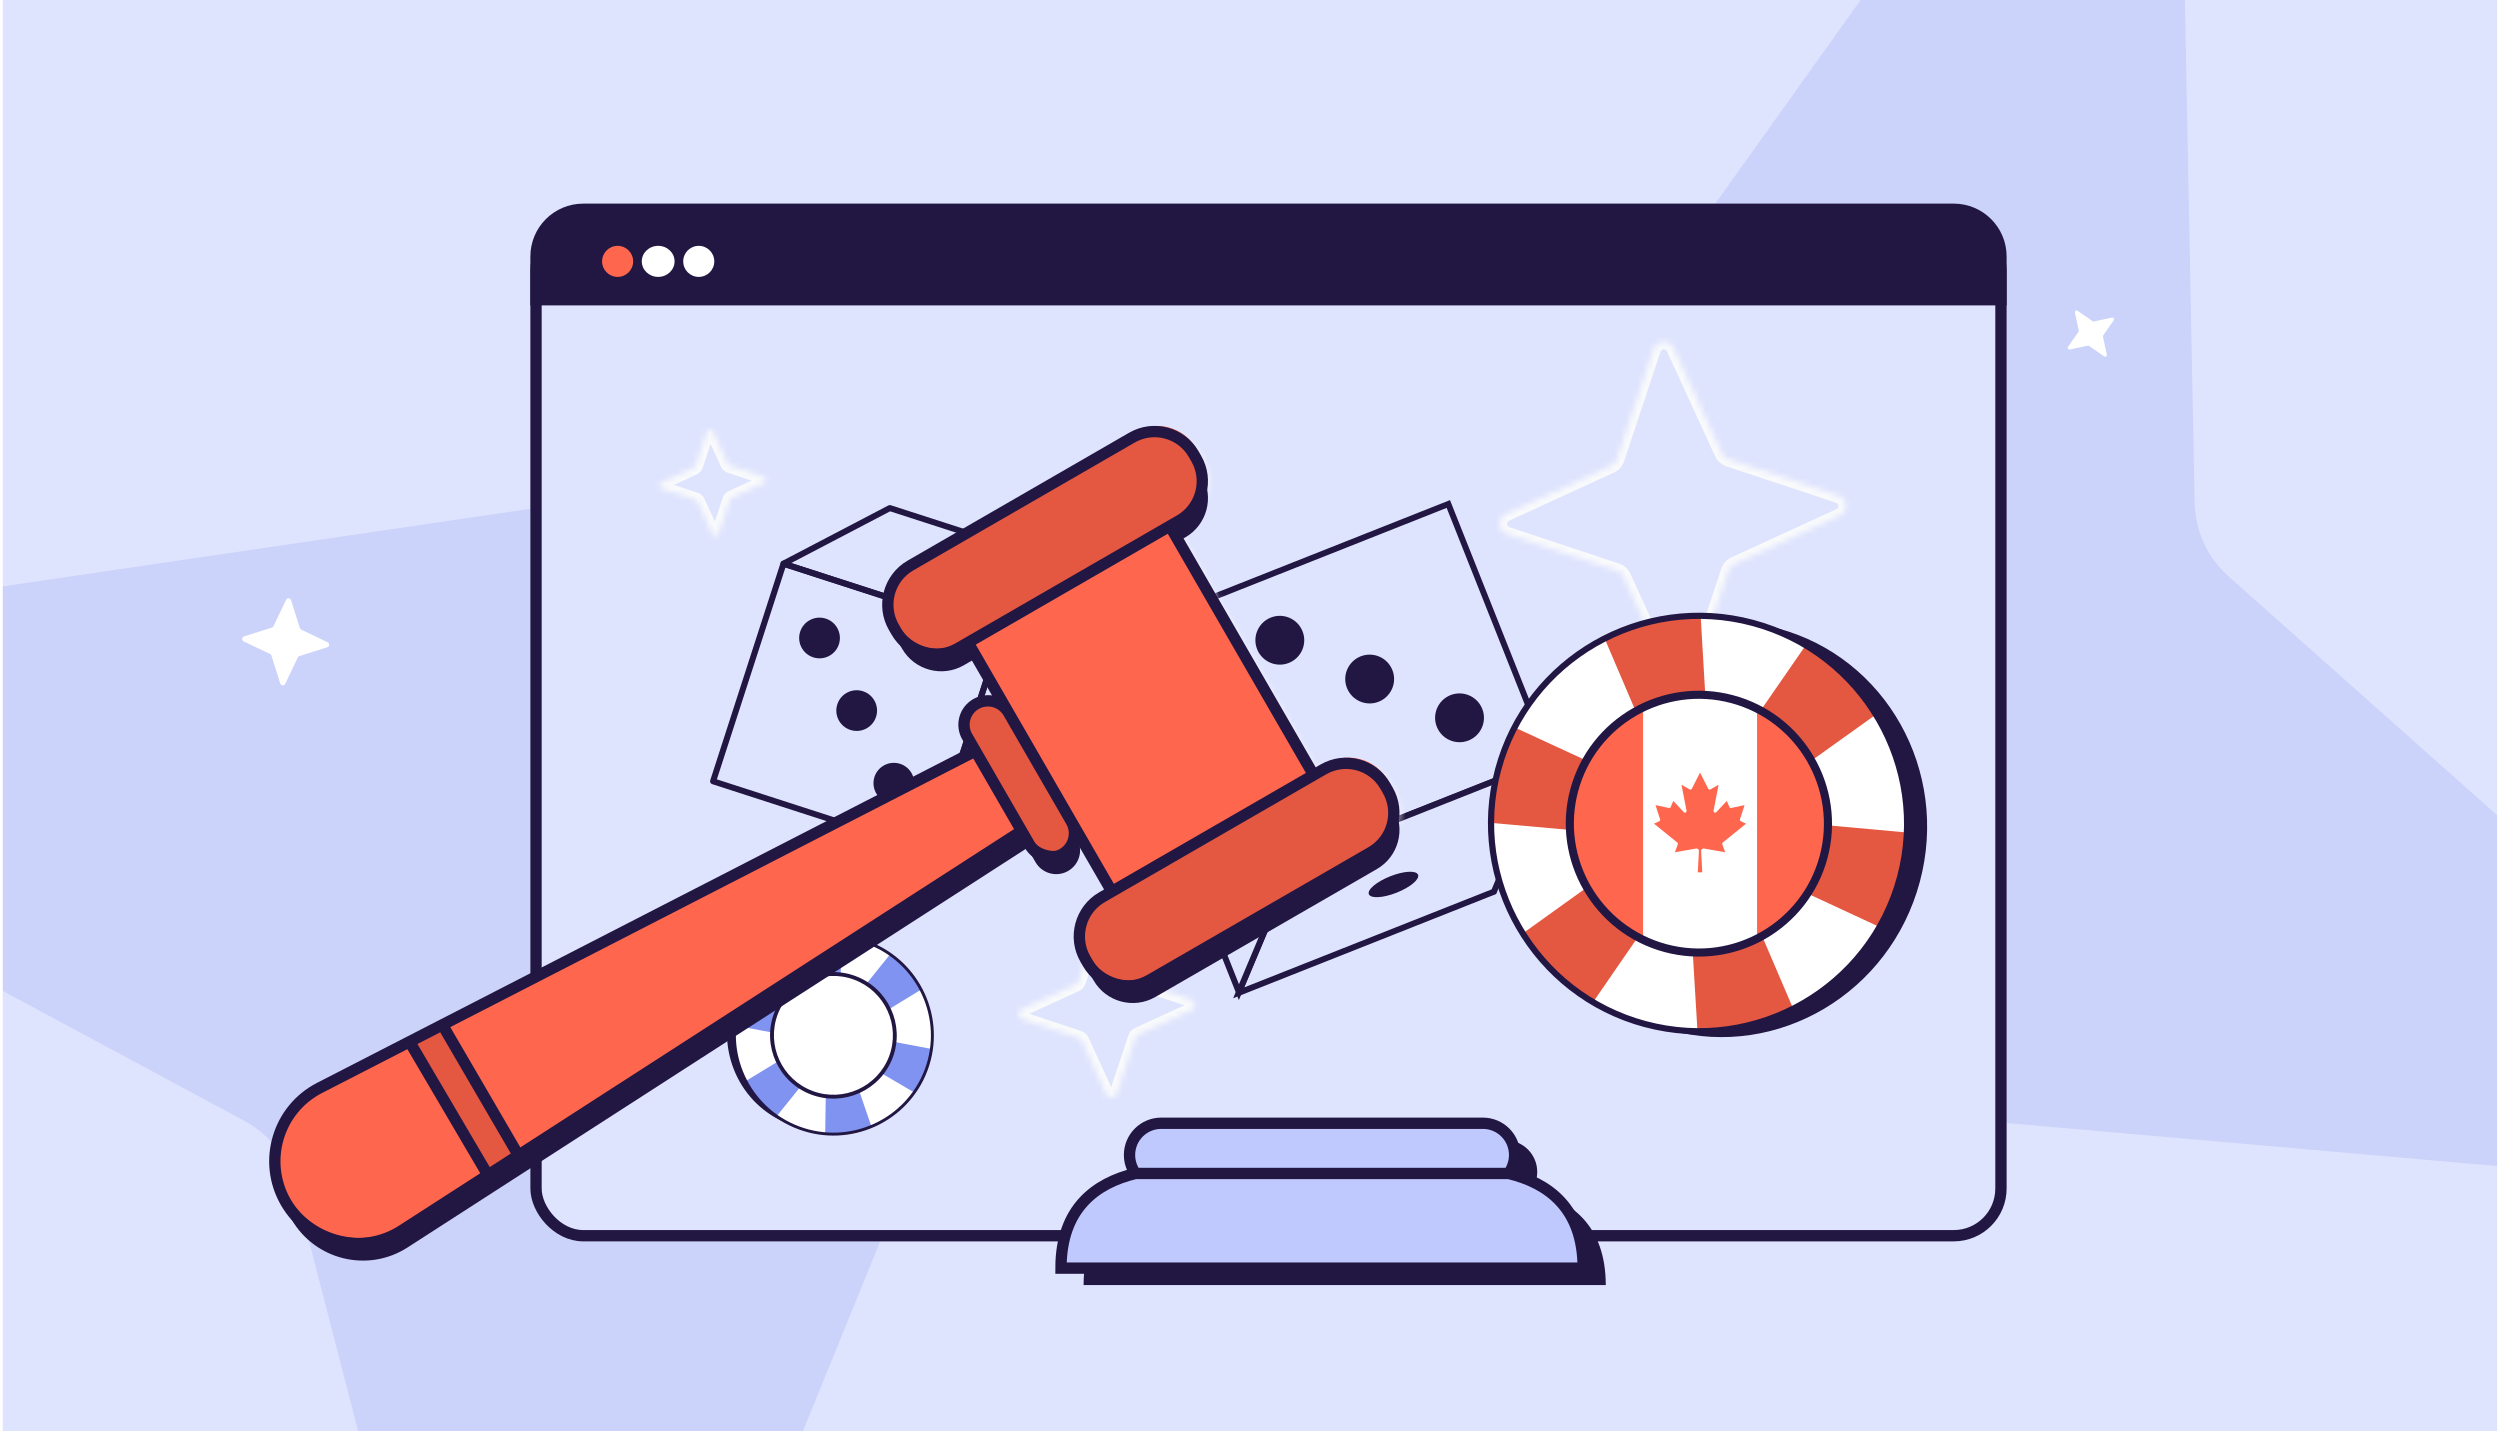 <svg width="442" height="253" viewBox="0 0 442 253" fill="none" xmlns="http://www.w3.org/2000/svg">
<g clip-path="url(#clip0_10866_10269)">
<rect width="441" height="253" transform="translate(0.492)" fill="#DFE4FE"/>
<path opacity="0.2" d="M184.919 76.54L-51.083 111.247C-68.043 113.759 -72.045 136.236 -56.886 144.357L43.287 198.217C47.661 200.632 50.718 204.53 52.023 209.353L80.488 319.468C84.656 335.985 107.689 337.48 114.027 321.714L203.92 100.76C209.117 88.138 198.525 74.636 184.919 76.54Z" fill="#8093F0"/>
<path opacity="0.2" d="M227.995 187.432L465.621 208.287C482.703 209.769 491.798 188.828 478.929 177.419L393.942 101.837C390.246 98.475 388.173 93.976 388.02 88.982L385.814 -24.731C385.581 -41.765 363.519 -48.549 353.705 -34.679L215.115 159.472C207.138 170.548 214.317 186.135 227.995 187.432Z" fill="#8093F0"/>
<path d="M53.27 111.326L57.923 113.549C58.313 113.736 58.277 114.305 57.861 114.439L52.942 115.989C52.818 116.028 52.713 116.119 52.654 116.24L50.43 120.892C50.243 121.282 49.673 121.245 49.54 120.829L47.989 115.912C47.95 115.787 47.859 115.683 47.738 115.623L43.085 113.4C42.695 113.213 42.731 112.644 43.147 112.51L48.066 110.96C48.191 110.921 48.295 110.83 48.355 110.709L50.578 106.057C50.765 105.667 51.335 105.704 51.468 106.12L53.019 111.037C53.058 111.162 53.149 111.266 53.27 111.326Z" fill="white"/>
<path d="M370.215 56.836L373.394 56.15C373.661 56.092 373.862 56.391 373.706 56.618L371.85 59.289C371.803 59.356 371.786 59.442 371.803 59.526L372.489 62.705C372.546 62.971 372.248 63.173 372.021 63.017L369.349 61.162C369.282 61.114 369.196 61.097 369.113 61.115L365.933 61.801C365.667 61.858 365.465 61.56 365.621 61.333L367.477 58.661C367.524 58.594 367.541 58.508 367.524 58.425L366.839 55.246C366.781 54.98 367.08 54.778 367.307 54.934L369.978 56.789C370.045 56.836 370.131 56.853 370.215 56.836Z" fill="white"/>
<g filter="url(#filter0_d_10866_10269)">
<rect x="93.769" y="36" width="261" height="181" rx="9.346" fill="#DFE4FE"/>
<rect x="94.769" y="37" width="259" height="179" rx="8.346" stroke="#221643" stroke-width="2"/>
</g>
<path d="M93.769 45.346C93.769 40.184 97.954 36 103.116 36H345.424C350.585 36 354.77 40.184 354.77 45.346V54H93.769V45.346Z" fill="#221643"/>
<ellipse cx="109.196" cy="46.21" rx="2.747" ry="2.746" fill="#FF664E"/>
<ellipse cx="116.366" cy="46.21" rx="2.899" ry="2.746" fill="white"/>
<ellipse cx="123.54" cy="46.21" rx="2.747" ry="2.746" fill="white"/>
<path d="M139.516 198.729C148.338 202.02 158.229 197.343 161.608 188.284C164.987 179.224 160.574 169.213 151.752 165.923C142.929 162.632 133.038 167.309 129.66 176.368C126.281 185.427 130.694 195.439 139.516 198.729Z" fill="#221643"/>
<path d="M141.235 199.408C150.294 202.787 160.373 198.195 163.746 189.151C167.119 180.108 162.509 170.037 153.449 166.658C144.389 163.279 134.311 167.871 130.938 176.915C127.565 185.958 132.175 196.029 141.235 199.408Z" fill="white"/>
<path d="M130.937 176.915C130.396 178.365 130.062 179.842 129.919 181.316L146.809 184.461L161.633 193.144C162.487 191.936 163.205 190.601 163.746 189.151C164.201 187.93 164.506 186.688 164.679 185.448L147.635 182.245L132.657 173.505C131.976 174.556 131.393 175.693 130.937 176.915Z" fill="#8093F0"/>
<path d="M144.913 165.757C143.382 165.999 141.929 166.435 140.574 167.032L146.157 183.26L145.893 200.412C147.367 200.562 148.883 200.531 150.414 200.288C151.703 200.083 152.936 199.74 154.102 199.281L148.494 182.891L148.733 165.577C147.481 165.501 146.202 165.552 144.913 165.757Z" fill="#8093F0"/>
<path d="M160.693 171.803C159.67 170.638 158.522 169.644 157.292 168.818L146.544 182.185L131.885 191.111C132.546 192.435 133.388 193.699 134.411 194.863C135.275 195.843 136.224 196.7 137.238 197.442L148.11 183.966L162.892 174.933C162.286 173.835 161.557 172.783 160.696 171.804L160.693 171.803Z" fill="#8093F0"/>
<path d="M141.146 199.649C131.964 196.225 127.277 185.986 130.694 176.824C134.112 167.661 144.36 162.99 153.541 166.414C162.722 169.839 167.409 180.077 163.991 189.242C160.573 198.407 150.326 203.076 141.145 199.651L141.146 199.649ZM153.359 166.902C144.449 163.579 134.5 168.112 131.183 177.006C127.866 185.9 132.416 195.841 141.327 199.164C150.237 202.487 160.186 197.954 163.503 189.06C166.82 180.166 162.269 170.225 153.359 166.902Z" fill="#221643"/>
<path d="M143.608 193.074C149.154 195.142 155.323 192.331 157.388 186.794C159.453 181.258 156.631 175.093 151.086 173.025C145.54 170.957 139.371 173.768 137.306 179.305C135.241 184.841 138.063 191.005 143.608 193.074Z" fill="white"/>
<path d="M143.438 193.529C137.65 191.371 134.694 184.912 136.849 179.134C139.004 173.356 145.467 170.411 151.255 172.569C157.043 174.728 159.999 181.186 157.844 186.964C155.689 192.743 149.226 195.688 143.438 193.529ZM151.017 173.208C145.581 171.181 139.513 173.946 137.489 179.373C135.465 184.8 138.24 190.863 143.676 192.89C149.112 194.918 155.18 192.153 157.204 186.726C159.228 181.299 156.453 175.236 151.017 173.208Z" fill="#221643"/>
<mask id="path-19-inside-1_10866_10269" fill="white">
<path d="M305.579 81.195L325.034 87.657C326.665 88.2 326.803 90.465 325.229 91.197L306.6 99.754C306.127 99.968 305.76 100.378 305.586 100.886L299.124 120.34C298.581 121.971 296.316 122.109 295.584 120.535L287.027 101.906C286.813 101.434 286.403 101.066 285.895 100.892L266.44 94.43C264.81 93.888 264.672 91.622 266.246 90.89L284.875 82.333C285.347 82.119 285.715 81.709 285.888 81.201L292.351 61.747C292.893 60.116 295.159 59.978 295.891 61.552L304.448 80.181C304.662 80.653 305.072 81.021 305.579 81.195Z"/>
</mask>
<path d="M305.579 81.195L305.158 82.425L305.17 82.428L305.579 81.195ZM325.034 87.657L325.445 86.424L325.444 86.423L325.034 87.657ZM325.229 91.197L325.771 92.379L325.777 92.376L325.229 91.197ZM306.6 99.754L307.137 100.938L307.143 100.935L306.6 99.754ZM305.586 100.886L304.356 100.464L304.352 100.476L305.586 100.886ZM299.124 120.34L300.357 120.751L300.358 120.75L299.124 120.34ZM295.584 120.535L294.402 121.078L294.405 121.083L295.584 120.535ZM287.027 101.906L285.843 102.443L285.846 102.449L287.027 101.906ZM285.895 100.892L286.317 99.663L286.305 99.659L285.895 100.892ZM266.44 94.43L266.03 95.664L266.031 95.664L266.44 94.43ZM266.246 90.89L265.703 89.709L265.697 89.711L266.246 90.89ZM284.875 82.333L284.338 81.149L284.332 81.152L284.875 82.333ZM285.888 81.201L287.118 81.623L287.122 81.611L285.888 81.201ZM292.351 61.747L291.117 61.336L291.117 61.337L292.351 61.747ZM295.891 61.552L297.072 61.01L297.07 61.004L295.891 61.552ZM304.448 80.181L305.631 79.644L305.629 79.638L304.448 80.181ZM305.17 82.428L324.624 88.891L325.444 86.423L305.989 79.961L305.17 82.428ZM324.624 88.891C325.139 89.062 325.187 89.783 324.68 90.019L325.777 92.376C328.418 91.147 328.19 87.337 325.445 86.424L324.624 88.891ZM324.686 90.016L306.057 98.573L307.143 100.935L325.771 92.379L324.686 90.016ZM306.063 98.57C305.252 98.938 304.642 99.631 304.356 100.464L306.816 101.307C306.878 101.126 307.003 100.999 307.137 100.938L306.063 98.57ZM304.352 100.476L297.89 119.931L300.358 120.75L306.82 101.295L304.352 100.476ZM297.89 119.93C297.719 120.445 296.998 120.493 296.762 119.987L294.405 121.083C295.634 123.724 299.444 123.497 300.357 120.751L297.89 119.93ZM296.765 119.992L288.208 101.364L285.846 102.449L294.402 121.078L296.765 119.992ZM288.211 101.369C287.843 100.559 287.15 99.948 286.317 99.663L285.474 102.122C285.655 102.184 285.782 102.309 285.843 102.443L288.211 101.369ZM286.305 99.659L266.85 93.196L266.031 95.664L285.485 102.126L286.305 99.659ZM266.851 93.197C266.336 93.025 266.287 92.304 266.794 92.069L265.697 89.711C263.057 90.94 263.284 94.75 266.03 95.664L266.851 93.197ZM266.788 92.071L285.417 83.515L284.332 81.152L265.703 89.709L266.788 92.071ZM285.412 83.517C286.222 83.15 286.833 82.456 287.118 81.623L284.659 80.78C284.597 80.961 284.472 81.088 284.338 81.149L285.412 83.517ZM287.122 81.611L293.585 62.157L291.117 61.337L284.655 80.792L287.122 81.611ZM293.584 62.157C293.756 61.642 294.477 61.594 294.712 62.1L297.07 61.004C295.841 58.363 292.031 58.59 291.117 61.336L293.584 62.157ZM294.71 62.095L303.266 80.724L305.629 79.638L297.072 61.01L294.71 62.095ZM303.264 80.718C303.631 81.529 304.325 82.139 305.158 82.424L306.001 79.965C305.819 79.903 305.692 79.778 305.631 79.644L303.264 80.718Z" fill="#F9FAFB" mask="url(#path-19-inside-1_10866_10269)"/>
<g clip-path="url(#clip1_10866_10269)">
<path d="M177.553 112.233C177.615 111.969 177.466 111.694 177.197 111.604L138.683 99.145C138.551 99.103 138.401 99.112 138.277 99.176C138.153 99.239 138.055 99.353 138.014 99.485L125.565 137.964C125.471 138.248 125.627 138.54 125.906 138.633L164.42 151.092C164.552 151.134 164.702 151.125 164.826 151.061C164.95 150.997 165.048 150.884 165.089 150.752L177.543 112.274C177.543 112.274 177.551 112.243 177.554 112.228L177.553 112.233ZM138.866 100.328L176.365 112.458L164.24 149.921L126.741 137.79L138.866 100.328Z" fill="#221643"/>
<path d="M196.354 102.404C196.367 102.352 196.369 102.293 196.366 102.237C196.35 102.026 196.201 101.844 195.998 101.775L157.483 89.321C157.346 89.278 157.201 89.288 157.071 89.356L138.27 99.185C138.083 99.283 137.97 99.486 137.985 99.703C138.002 99.914 138.15 100.096 138.353 100.165L176.867 112.624C177.004 112.667 177.149 112.657 177.279 112.589L196.08 102.76C196.217 102.688 196.318 102.559 196.353 102.409L196.354 102.404ZM157.373 90.403L194.466 102.4L176.982 111.543L139.89 99.546L157.373 90.403Z" fill="#221643"/>
<path d="M196.354 102.404C196.398 102.212 196.332 102.006 196.176 101.877C196.011 101.74 195.777 101.713 195.585 101.81L176.783 111.644C176.659 111.708 176.568 111.818 176.526 111.95L164.072 150.428C164.008 150.631 164.07 150.858 164.235 150.995C164.4 151.131 164.634 151.159 164.825 151.061L183.628 141.227C183.752 141.163 183.843 141.053 183.885 140.921L196.334 102.443C196.334 102.443 196.341 102.412 196.343 102.401L196.354 102.404ZM177.472 112.487L194.929 103.36L182.943 140.391L165.485 149.518L177.472 112.487Z" fill="#221643"/>
<path d="M168.367 98.819C166.315 98.156 164.476 98.174 164.257 98.855C164.039 99.535 165.521 100.628 167.568 101.29C169.62 101.954 171.459 101.935 171.678 101.255C171.897 100.569 170.414 99.481 168.367 98.819Z" fill="#221643"/>
<path d="M188.28 116.407C188.943 114.357 188.924 112.519 188.243 112.3C187.557 112.08 186.468 113.562 185.806 115.607C185.143 117.657 185.163 119.495 185.844 119.714C186.525 119.932 187.618 118.452 188.28 116.407Z" fill="#221643"/>
<path d="M174.737 138.102C175.4 136.052 175.381 134.214 174.7 133.996C174.014 133.776 172.926 135.257 172.263 137.302C171.6 139.352 171.62 141.19 172.301 141.409C172.987 141.629 174.075 140.147 174.737 138.102Z" fill="#221643"/>
<path d="M154.888 126.739C155.499 124.846 154.463 122.82 152.568 122.209C150.673 121.599 148.646 122.633 148.036 124.526C147.425 126.419 148.461 128.445 150.356 129.055C152.251 129.666 154.278 128.632 154.888 126.739Z" fill="#221643"/>
<path d="M161.54 139.284C161.089 141.219 159.153 142.422 157.216 141.971C155.279 141.52 154.075 139.585 154.525 137.65C154.976 135.715 156.912 134.512 158.849 134.963C160.786 135.414 161.991 137.349 161.54 139.284Z" fill="#221643"/>
<path d="M148.348 113.813C147.787 115.719 145.786 116.81 143.878 116.249C141.97 115.688 140.877 113.688 141.438 111.781C141.999 109.875 144 108.784 145.908 109.345C147.816 109.906 148.909 111.906 148.348 113.813Z" fill="#221643"/>
<path d="M228.858 152.076L210.941 106.986L256.062 89.102L273.979 134.193L228.858 152.076Z" fill="#DFE4FE"/>
<path d="M274.67 134.499L256.359 88.418L210.248 106.694L228.558 152.775L274.67 134.499ZM255.765 89.796L273.29 133.905L229.152 151.397L211.627 107.289L255.765 89.796Z" fill="#221643"/>
<path d="M273.981 134.197L264.12 157.65L218.997 175.529L228.856 152.081L273.981 134.197Z" fill="#DFE4FE"/>
<path d="M274.963 133.241L228.455 151.671L218.019 176.491L264.527 158.061L274.963 133.241ZM229.262 152.498L273.002 135.164L263.719 157.24L219.979 174.574L229.262 152.498Z" fill="#221643"/>
<path d="M219.038 175.412L201.125 130.318L210.985 106.87L228.897 151.964L219.038 175.412Z" fill="#DFE4FE"/>
<path d="M229.474 151.969L210.995 105.462L200.547 130.311L219.026 176.819L229.474 151.969ZM210.968 108.276L228.324 151.958L219.052 174.01L201.696 130.328L210.968 108.276Z" fill="#221643"/>
<path d="M246.938 157.821C249.339 156.868 251.03 155.45 250.713 154.651C250.397 153.852 248.189 153.976 245.788 154.928C243.387 155.88 241.697 157.298 242.013 158.097C242.329 158.897 244.537 158.773 246.938 157.821Z" fill="#221643"/>
<path d="M215.181 156.699C216.135 159.098 217.555 160.788 218.355 160.472C219.154 160.156 219.029 157.95 218.076 155.55C217.122 153.151 215.702 151.461 214.902 151.777C214.102 152.093 214.227 154.299 215.181 156.699Z" fill="#221643"/>
<path d="M211.113 126.289C212.066 128.689 213.486 130.378 214.286 130.063C215.086 129.747 214.961 127.541 214.007 125.141C213.053 122.742 211.634 121.052 210.834 121.368C210.034 121.683 210.159 123.89 211.113 126.289Z" fill="#221643"/>
<path d="M238.144 121.646C239.026 123.859 241.537 124.946 243.752 124.065C245.967 123.184 247.054 120.677 246.171 118.463C245.289 116.249 242.778 115.162 240.563 116.043C238.348 116.924 237.261 119.432 238.144 121.646Z" fill="#221643"/>
<path d="M222.259 114.785C223.141 116.999 225.652 118.086 227.867 117.205C230.082 116.324 231.169 113.816 230.286 111.602C229.404 109.389 226.893 108.302 224.678 109.183C222.463 110.064 221.376 112.572 222.259 114.785Z" fill="#221643"/>
<path d="M254.03 128.501C254.913 130.714 257.423 131.801 259.638 130.92C261.854 130.039 262.94 127.532 262.058 125.318C261.175 123.104 258.665 122.017 256.45 122.898C254.235 123.779 253.148 126.287 254.03 128.501Z" fill="#221643"/>
</g>
<mask id="path-42-inside-2_10866_10269" fill="white">
<path d="M129.03 82.328L135.004 84.312C135.504 84.479 135.547 85.174 135.064 85.399L129.344 88.027C129.198 88.092 129.086 88.218 129.032 88.374L127.048 94.348C126.881 94.848 126.186 94.891 125.961 94.407L123.334 88.688C123.268 88.542 123.142 88.43 122.986 88.376L117.013 86.392C116.512 86.225 116.47 85.53 116.953 85.305L122.673 82.678C122.818 82.612 122.931 82.486 122.984 82.33L124.968 76.356C125.135 75.856 125.831 75.814 126.055 76.297L128.683 82.017C128.748 82.162 128.874 82.275 129.03 82.328Z"/>
</mask>
<path d="M129.03 82.328L128.609 83.558L128.62 83.562L129.03 82.328ZM135.004 84.312L135.414 83.079L135.414 83.079L135.004 84.312ZM135.064 85.399L135.606 86.581L135.612 86.578L135.064 85.399ZM129.344 88.027L129.881 89.21L129.886 89.208L129.344 88.027ZM129.032 88.374L127.802 87.953L127.799 87.964L129.032 88.374ZM127.048 94.348L128.281 94.758L128.282 94.757L127.048 94.348ZM125.961 94.407L124.78 94.95L124.782 94.956L125.961 94.407ZM123.334 88.688L122.15 89.225L122.152 89.23L123.334 88.688ZM122.986 88.376L123.408 87.146L123.396 87.142L122.986 88.376ZM117.013 86.392L116.602 87.626L116.603 87.626L117.013 86.392ZM116.953 85.305L116.41 84.124L116.404 84.126L116.953 85.305ZM122.673 82.678L122.136 81.494L122.13 81.496L122.673 82.678ZM122.984 82.33L124.214 82.752L124.218 82.74L122.984 82.33ZM124.968 76.356L123.735 75.946L123.735 75.947L124.968 76.356ZM126.055 76.297L127.237 75.754L127.234 75.748L126.055 76.297ZM128.683 82.017L129.867 81.48L129.864 81.474L128.683 82.017ZM128.62 83.562L134.594 85.546L135.414 83.079L129.44 81.094L128.62 83.562ZM134.593 85.546C133.978 85.341 133.931 84.492 134.515 84.221L135.612 86.578C137.162 85.857 137.03 83.617 135.414 83.079L134.593 85.546ZM134.521 84.218L128.801 86.845L129.886 89.208L135.606 86.581L134.521 84.218ZM128.807 86.843C128.323 87.062 127.968 87.471 127.802 87.953L130.262 88.796C130.204 88.966 130.074 89.123 129.881 89.21L128.807 86.843ZM127.799 87.964L125.814 93.938L128.282 94.757L130.266 88.784L127.799 87.964ZM125.814 93.937C126.019 93.322 126.868 93.275 127.14 93.859L124.782 94.956C125.504 96.506 127.744 96.374 128.281 94.758L125.814 93.937ZM127.142 93.865L124.515 88.145L122.152 89.23L124.78 94.95L127.142 93.865ZM124.518 88.15C124.298 87.667 123.889 87.311 123.408 87.146L122.565 89.606C122.395 89.548 122.237 89.418 122.15 89.225L124.518 88.15ZM123.396 87.142L117.422 85.158L116.603 87.626L122.576 89.61L123.396 87.142ZM117.423 85.158C118.038 85.363 118.085 86.212 117.501 86.484L116.404 84.126C114.854 84.847 114.986 87.088 116.602 87.626L117.423 85.158ZM117.495 86.486L123.215 83.859L122.13 81.496L116.41 84.124L117.495 86.486ZM123.21 83.862C123.693 83.642 124.049 83.233 124.214 82.752L121.754 81.909C121.813 81.739 121.943 81.581 122.136 81.494L123.21 83.862ZM124.218 82.74L126.202 76.766L123.735 75.947L121.75 81.92L124.218 82.74ZM126.202 76.767C125.997 77.382 125.148 77.429 124.877 76.845L127.234 75.748C126.513 74.198 124.273 74.33 123.735 75.946L126.202 76.767ZM124.874 76.839L127.501 82.559L129.864 81.474L127.237 75.754L124.874 76.839ZM127.499 82.554C127.718 83.037 128.127 83.393 128.609 83.558L129.452 81.098C129.622 81.157 129.779 81.287 129.867 81.48L127.499 82.554Z" fill="#F9FAFB" mask="url(#path-42-inside-2_10866_10269)"/>
<mask id="path-44-inside-3_10866_10269" fill="white">
<path fill-rule="evenodd" clip-rule="evenodd" d="M212.053 80.302L212.499 81.075C214.709 84.901 213.398 89.794 209.571 92.003L209.566 92.005L207.833 93.003L208.833 94.735L233.249 137.024L234.986 136.024C238.812 133.815 243.705 135.126 245.914 138.952L246.36 139.725C248.57 143.552 247.259 148.444 243.432 150.653L204.274 173.262C203.68 173.606 203.06 173.864 202.428 174.041L200.716 173.472C200.458 173.384 200.249 173.196 200.14 172.956L199.848 172.319C201.003 172.403 202.195 172.153 203.274 171.53L203.274 171.53L242.432 148.921L242.432 148.921C245.302 147.264 246.285 143.595 244.628 140.726L244.628 140.725L244.182 139.952L244.182 139.951C242.525 137.082 238.855 136.099 235.986 137.756L235.984 137.757L234.247 138.757L232.516 139.754L231.517 138.024L206.101 94.003L205.099 92.268L206.836 91.269L208.571 90.271L208.574 90.269C211.442 88.612 212.424 84.944 210.767 82.075L210.767 82.075L210.321 81.302L210.321 81.301C208.664 78.432 204.995 77.449 202.125 79.106L162.967 101.713C160.097 103.37 159.114 107.039 160.77 109.909L160.771 109.909L161.217 110.682L161.217 110.682C162.874 113.552 166.542 114.536 169.412 112.881L169.414 112.88L171.146 111.875L172.88 110.868L173.882 112.604L181.045 125.013L181.049 125.02L181.049 125.02L179.334 126.011L179.317 126.02L177.032 122.063L173.15 115.336L172.15 113.604L170.42 114.608L170.413 114.612C166.587 116.821 161.694 115.509 159.485 111.682L159.038 110.909C156.829 107.083 158.141 102.19 161.967 99.981L201.125 77.374C204.951 75.165 209.844 76.475 212.053 80.302ZM190.398 145.214L188.666 146.214C189.279 147.276 188.916 148.635 187.852 149.251C186.789 149.864 185.429 149.5 184.815 148.437L184.815 148.436L183.358 145.911L182.307 144.092L180.542 145.23L70.977 215.867C64.939 219.759 56.87 217.808 53.278 211.587C49.686 205.364 52.03 197.402 58.421 194.118L58.421 194.117L174.377 134.551L176.246 133.591L175.194 131.772L173.735 129.245C173.12 128.18 173.485 126.821 174.548 126.207C175.612 125.593 176.971 125.958 177.585 127.02L177.585 127.02L177.585 127.02L179.317 126.02C178.559 124.707 177.202 123.956 175.79 123.911C175.03 123.887 174.254 124.067 173.548 124.475C171.528 125.641 170.836 128.223 172.002 130.245L172.461 131.038L173.463 132.772L171.682 133.687L57.507 192.339C50.099 196.145 47.382 205.374 51.546 212.587C55.71 219.798 65.061 222.059 72.06 217.548L179.942 147.996L181.625 146.911L182.626 148.645L183.083 149.436C184.249 151.456 186.832 152.149 188.852 150.983C189.559 150.575 190.103 149.993 190.461 149.323C191.129 148.078 191.156 146.527 190.398 145.214ZM190.398 145.214L192.13 144.213L192.13 144.214L192.135 144.222L199.298 156.626L200.297 158.356L198.567 159.357L196.829 160.363L196.828 160.364C195.705 161.012 194.871 161.968 194.371 163.063C194.198 163.174 194.057 163.344 193.982 163.571L192.364 168.442C190.962 164.827 192.365 160.631 195.828 158.632L197.566 157.626L192.683 149.171L190.398 145.214ZM194.371 163.063C194.83 162.768 195.513 162.89 195.784 163.472L199.848 172.319C197.93 172.18 196.112 171.124 195.078 169.333L195.078 169.332L194.631 168.559L194.631 168.559C193.623 166.812 193.593 164.769 194.371 163.063ZM192.364 168.442C192.511 168.822 192.689 169.196 192.899 169.559L193.346 170.333C195.212 173.565 198.993 175.003 202.428 174.041L210.621 176.762C211.451 177.038 211.521 178.191 210.72 178.564L201.236 182.92C200.995 183.029 200.808 183.238 200.72 183.496L197.43 193.401C197.154 194.231 196 194.301 195.628 193.5L191.272 184.016C191.163 183.775 190.954 183.588 190.696 183.5L180.791 180.21C179.961 179.934 179.891 178.78 180.692 178.408L190.176 174.052C190.416 173.943 190.604 173.734 190.692 173.475L192.364 168.442Z"/>
</mask>
<path d="M208.897 90.833L208.899 90.832L208.248 89.707L208.246 89.708L208.897 90.833ZM212.499 81.075L211.373 81.725L211.374 81.725L212.499 81.075ZM212.053 80.302L213.179 79.652L213.179 79.651L212.053 80.302ZM209.571 92.003L210.22 93.129L210.221 93.129L209.571 92.003ZM209.566 92.005L210.215 93.132L210.215 93.132L209.566 92.005ZM207.833 93.003L207.185 91.876L206.056 92.525L206.707 93.653L207.833 93.003ZM208.833 94.735L209.959 94.085L209.959 94.085L208.833 94.735ZM233.249 137.024L232.123 137.674L232.772 138.799L233.898 138.151L233.249 137.024ZM234.986 136.024L235.634 137.151L235.636 137.15L234.986 136.024ZM245.914 138.952L247.04 138.302L247.04 138.302L245.914 138.952ZM246.36 139.725L245.234 140.375L245.234 140.375L246.36 139.725ZM243.432 150.653L242.782 149.527L242.782 149.527L243.432 150.653ZM204.274 173.262L204.924 174.388L204.924 174.388L204.274 173.262ZM200.716 173.472L200.295 174.702L200.307 174.706L200.716 173.472ZM200.14 172.956L201.324 172.419L201.322 172.413L200.14 172.956ZM203.274 171.53L202.643 170.394L202.634 170.399L202.624 170.405L203.274 171.53ZM203.274 171.53L203.906 172.667L203.915 172.662L203.924 172.656L203.274 171.53ZM242.432 148.921L241.804 147.783L241.793 147.789L241.782 147.795L242.432 148.921ZM242.432 148.921L243.06 150.059L243.071 150.053L243.082 150.047L242.432 148.921ZM244.628 140.726L245.754 140.075L245.752 140.072L244.628 140.726ZM244.628 140.725L243.502 141.375L243.504 141.378L244.628 140.725ZM244.182 139.952L245.308 139.302L245.302 139.292L245.296 139.282L244.182 139.952ZM244.182 139.951L243.056 140.602L243.062 140.611L243.067 140.621L244.182 139.951ZM235.986 137.756L236.633 138.884L236.636 138.882L235.986 137.756ZM235.984 137.757L235.336 136.63L235.335 136.631L235.984 137.757ZM234.247 138.757L233.598 137.631L233.598 137.631L234.247 138.757ZM232.516 139.754L231.39 140.404L232.039 141.529L233.164 140.881L232.516 139.754ZM231.517 138.024L232.643 137.374L232.643 137.374L231.517 138.024ZM206.101 94.003L207.227 93.353L207.227 93.353L206.101 94.003ZM205.099 92.268L204.451 91.141L203.322 91.79L203.973 92.918L205.099 92.268ZM206.836 91.269L206.187 90.142L206.187 90.142L206.836 91.269ZM208.571 90.271L209.22 91.397L209.223 91.396L208.571 90.271ZM208.574 90.269L207.923 89.144L207.923 89.144L208.574 90.269ZM210.767 82.075L211.893 81.425L211.89 81.42L210.767 82.075ZM210.767 82.075L209.641 82.724L209.644 82.73L210.767 82.075ZM210.321 81.302L211.447 80.652L211.442 80.642L211.436 80.633L210.321 81.302ZM210.321 81.301L209.195 81.951L209.2 81.96L209.206 81.969L210.321 81.301ZM202.125 79.106L201.475 77.98L202.125 79.106ZM162.967 101.713L162.317 100.587L162.967 101.713ZM160.77 109.909L161.897 109.26L161.896 109.259L160.77 109.909ZM160.771 109.909L159.644 110.558L159.645 110.559L160.771 109.909ZM161.217 110.682L162.344 110.035L162.343 110.032L161.217 110.682ZM161.217 110.682L160.09 111.33L160.091 111.332L161.217 110.682ZM169.412 112.881L170.061 114.007L170.062 114.007L169.412 112.881ZM169.414 112.88L170.064 114.006L170.066 114.004L169.414 112.88ZM171.146 111.875L170.493 110.75L170.493 110.75L171.146 111.875ZM172.88 110.868L174.006 110.218L173.354 109.09L172.227 109.744L172.88 110.868ZM173.882 112.604L172.756 113.254L173.882 112.604ZM181.045 125.013L179.919 125.663L179.92 125.664L181.045 125.013ZM181.049 125.02L182.19 124.397L182.182 124.383L182.174 124.369L181.049 125.02ZM181.049 125.02L181.699 126.146L182.798 125.511L182.19 124.397L181.049 125.02ZM179.334 126.011L179.978 127.14L179.984 127.136L179.334 126.011ZM177.032 122.063L178.158 121.413L177.032 122.063ZM173.15 115.336L172.024 115.986L173.15 115.336ZM172.15 113.604L173.276 112.954L172.624 111.826L171.497 112.48L172.15 113.604ZM170.42 114.608L169.767 113.484L169.767 113.484L170.42 114.608ZM170.413 114.612L171.063 115.738L171.066 115.736L170.413 114.612ZM159.485 111.682L160.611 111.032L160.611 111.032L159.485 111.682ZM159.038 110.909L157.913 111.559L157.913 111.559L159.038 110.909ZM161.967 99.981L162.617 101.107L161.967 99.981ZM201.125 77.374L201.775 78.5L201.775 78.5L201.125 77.374ZM188.666 146.214L188.016 145.088L186.89 145.738L187.54 146.864L188.666 146.214ZM187.852 149.251L188.502 150.377L188.504 150.376L187.852 149.251ZM184.815 148.437L183.686 149.081L183.689 149.087L184.815 148.437ZM184.815 148.436L185.944 147.792L185.941 147.786L184.815 148.436ZM183.358 145.911L182.232 146.561L183.358 145.911ZM182.307 144.092L183.433 143.442L182.751 142.259L181.603 142.999L182.307 144.092ZM180.542 145.23L179.837 144.137L180.542 145.23ZM70.977 215.867L71.681 216.959L71.681 216.959L70.977 215.867ZM53.278 211.587L52.152 212.237L52.153 212.237L53.278 211.587ZM58.421 194.118L59.015 195.274L59.016 195.273L58.421 194.118ZM58.421 194.117L57.827 192.961L57.825 192.962L58.421 194.117ZM174.377 134.551L174.971 135.708L174.377 134.551ZM176.246 133.591L176.84 134.747L178.055 134.123L177.371 132.941L176.246 133.591ZM175.194 131.772L174.069 132.422L174.069 132.422L175.194 131.772ZM173.735 129.245L172.609 129.895L172.609 129.896L173.735 129.245ZM174.548 126.207L173.898 125.081L173.898 125.082L174.548 126.207ZM177.585 127.02L176.459 127.67L176.466 127.682L177.585 127.02ZM177.585 127.02L178.71 126.369L178.703 126.358L177.585 127.02ZM177.585 127.02L176.46 127.672L177.11 128.795L178.235 128.146L177.585 127.02ZM175.79 123.911L175.749 125.21L175.79 123.911ZM173.548 124.475L172.898 123.349L172.898 123.35L173.548 124.475ZM172.002 130.245L170.876 130.895L170.877 130.895L172.002 130.245ZM172.461 131.038L173.586 130.388L173.586 130.388L172.461 131.038ZM173.463 132.772L174.057 133.929L175.272 133.304L174.588 132.122L173.463 132.772ZM171.682 133.687L171.088 132.531L171.682 133.687ZM57.507 192.339L56.913 191.182L56.913 191.182L57.507 192.339ZM51.546 212.587L50.42 213.237L50.42 213.237L51.546 212.587ZM72.06 217.548L72.765 218.64L72.765 218.64L72.06 217.548ZM179.942 147.996L179.238 146.903L179.942 147.996ZM181.625 146.911L182.751 146.261L182.069 145.078L180.921 145.818L181.625 146.911ZM182.626 148.645L183.752 147.995L183.752 147.995L182.626 148.645ZM183.083 149.436L181.957 150.086L181.957 150.086L183.083 149.436ZM188.852 150.983L189.502 152.109L189.503 152.109L188.852 150.983ZM190.461 149.323L189.316 148.709L189.316 148.709L190.461 149.323ZM192.13 144.213L193.226 143.515L192.557 142.465L191.48 143.088L192.13 144.213ZM192.13 144.214L193.256 143.564L193.242 143.539L193.226 143.515L192.13 144.214ZM192.135 144.222L191.009 144.872L191.009 144.872L192.135 144.222ZM199.298 156.626L198.172 157.276L198.172 157.276L199.298 156.626ZM200.297 158.356L200.948 159.481L202.072 158.831L201.423 157.706L200.297 158.356ZM198.567 159.357L197.916 158.232L198.567 159.357ZM196.829 160.363L197.478 161.489L197.48 161.488L196.829 160.363ZM196.828 160.364L196.179 159.237L196.178 159.238L196.828 160.364ZM193.982 163.571L192.748 163.161L192.748 163.161L193.982 163.571ZM195.828 158.632L196.478 159.757L196.479 159.757L195.828 158.632ZM197.566 157.626L198.217 158.751L199.341 158.1L198.692 156.976L197.566 157.626ZM192.683 149.171L193.809 148.521L192.683 149.171ZM195.784 163.472L196.966 162.93L196.963 162.924L195.784 163.472ZM195.078 169.333L193.946 169.971L193.952 169.983L195.078 169.333ZM195.078 169.332L196.21 168.694L196.204 168.682L195.078 169.332ZM194.631 168.559L193.496 169.192L193.501 169.201L193.506 169.21L194.631 168.559ZM194.631 168.559L195.767 167.926L195.762 167.918L195.757 167.909L194.631 168.559ZM192.899 169.559L191.773 170.209L191.774 170.21L192.899 169.559ZM193.346 170.333L194.472 169.683L194.472 169.683L193.346 170.333ZM210.621 176.762L211.031 175.528L211.03 175.528L210.621 176.762ZM210.72 178.564L211.262 179.745L211.268 179.743L210.72 178.564ZM201.236 182.92L201.773 184.104L201.779 184.102L201.236 182.92ZM200.72 183.496L199.49 183.075L199.486 183.087L200.72 183.496ZM197.43 193.401L198.664 193.811L198.664 193.81L197.43 193.401ZM195.628 193.5L194.446 194.042L194.449 194.048L195.628 193.5ZM191.272 184.016L190.088 184.553L190.09 184.559L191.272 184.016ZM190.696 183.5L191.117 182.27L191.105 182.266L190.696 183.5ZM180.791 180.21L180.381 181.443L180.382 181.444L180.791 180.21ZM180.692 178.408L180.15 177.226L180.144 177.229L180.692 178.408ZM190.176 174.052L189.639 172.868L189.633 172.87L190.176 174.052ZM190.692 173.475L191.922 173.897L191.926 173.885L190.692 173.475ZM213.625 80.425L213.179 79.652L210.927 80.951L211.373 81.725L213.625 80.425ZM210.221 93.129C214.67 90.561 216.194 84.873 213.625 80.425L211.374 81.725C213.224 84.929 212.126 89.027 208.921 90.877L210.221 93.129ZM210.215 93.132L210.22 93.129L208.923 90.876L208.918 90.879L210.215 93.132ZM208.481 94.129L210.215 93.132L208.918 90.879L207.185 91.876L208.481 94.129ZM209.959 94.085L208.959 92.353L206.707 93.653L207.707 95.385L209.959 94.085ZM234.375 136.374L209.959 94.085L207.707 95.385L232.123 137.674L234.375 136.374ZM234.337 134.898L232.6 135.898L233.898 138.151L235.634 137.151L234.337 134.898ZM247.04 138.302C244.472 133.854 238.784 132.33 234.336 134.898L235.636 137.15C238.84 135.3 242.938 136.398 244.788 139.602L247.04 138.302ZM247.486 139.076L247.04 138.302L244.788 139.602L245.234 140.375L247.486 139.076ZM244.082 151.779C248.53 149.211 250.055 143.523 247.486 139.075L245.234 140.375C247.085 143.58 245.987 147.677 242.782 149.527L244.082 151.779ZM204.924 174.388L244.082 151.779L242.782 149.527L203.624 172.137L204.924 174.388ZM202.779 175.292C203.514 175.086 204.235 174.786 204.924 174.388L203.624 172.137C203.125 172.425 202.606 172.641 202.078 172.789L202.779 175.292ZM200.307 174.706L202.018 175.274L202.838 172.807L201.126 172.238L200.307 174.706ZM198.956 173.493C199.219 174.072 199.711 174.502 200.295 174.702L201.138 172.242C201.206 172.265 201.28 172.321 201.324 172.419L198.956 173.493ZM198.666 172.862L198.959 173.499L201.322 172.413L201.029 171.776L198.666 172.862ZM199.754 173.616C201.161 173.718 202.613 173.413 203.924 172.656L202.624 170.405C201.778 170.893 200.846 171.088 199.942 171.022L199.754 173.616ZM203.906 172.667L203.906 172.667L202.643 170.394L202.643 170.394L203.906 172.667ZM203.924 172.656L243.082 150.047L241.782 147.795L202.624 170.405L203.924 172.656ZM243.06 150.059L243.06 150.059L241.804 147.783L241.804 147.783L243.06 150.059ZM243.082 150.047C246.574 148.031 247.77 143.567 245.754 140.075L243.502 141.376C244.8 143.623 244.03 146.497 241.782 147.795L243.082 150.047ZM245.752 140.072L245.752 140.071L243.504 141.378L243.504 141.379L245.752 140.072ZM245.754 140.075L245.308 139.302L243.056 140.602L243.502 141.375L245.754 140.075ZM245.296 139.282L245.296 139.282L243.067 140.621L243.068 140.622L245.296 139.282ZM245.307 139.301C243.292 135.811 238.827 134.615 235.336 136.63L236.636 138.882C238.884 137.584 241.758 138.354 243.056 140.602L245.307 139.301ZM235.338 136.629L235.336 136.63L236.631 138.885L236.633 138.884L235.338 136.629ZM235.335 136.631L233.598 137.631L234.896 139.884L236.632 138.884L235.335 136.631ZM233.598 137.631L231.867 138.628L233.164 140.881L234.896 139.884L233.598 137.631ZM233.642 139.104L232.643 137.374L230.391 138.674L231.39 140.404L233.642 139.104ZM232.643 137.374L207.227 93.353L204.975 94.653L230.391 138.674L232.643 137.374ZM207.227 93.353L206.225 91.618L203.973 92.918L204.975 94.653L207.227 93.353ZM205.748 93.395L207.484 92.396L206.187 90.142L204.451 91.141L205.748 93.395ZM207.484 92.396L209.22 91.397L207.923 89.144L206.187 90.142L207.484 92.396ZM209.223 91.396L209.225 91.394L207.923 89.144L207.92 89.145L209.223 91.396ZM209.224 91.395C212.714 89.378 213.909 84.915 211.893 81.425L209.642 82.725C210.939 84.972 210.17 87.845 207.923 89.144L209.224 91.395ZM211.89 81.42L211.89 81.419L209.644 82.73L209.645 82.73L211.89 81.42ZM211.893 81.425L211.447 80.652L209.195 81.951L209.641 82.724L211.893 81.425ZM211.436 80.633L211.436 80.633L209.206 81.969L209.206 81.97L211.436 80.633ZM211.447 80.651C209.431 77.16 204.966 75.964 201.475 77.98L202.775 80.232C205.023 78.934 207.897 79.704 209.195 81.951L211.447 80.651ZM201.475 77.98L162.317 100.587L163.617 102.839L202.775 80.232L201.475 77.98ZM162.317 100.587C158.825 102.603 157.629 107.067 159.644 110.558L161.896 109.259C160.599 107.011 161.369 104.137 163.617 102.839L162.317 100.587ZM159.644 110.557L159.644 110.558L161.897 109.26L161.897 109.26L159.644 110.557ZM159.645 110.559L160.091 111.332L162.343 110.032L161.896 109.259L159.645 110.559ZM160.09 111.329L160.09 111.33L162.345 110.035L162.344 110.035L160.09 111.329ZM160.091 111.332C162.107 114.823 166.57 116.021 170.061 114.007L168.762 111.755C166.515 113.051 163.641 112.281 162.343 110.032L160.091 111.332ZM170.062 114.007L170.064 114.006L168.763 111.754L168.761 111.755L170.062 114.007ZM170.066 114.004L171.798 112.999L170.493 110.75L168.761 111.756L170.066 114.004ZM171.798 112.999L173.532 111.992L172.227 109.744L170.493 110.75L171.798 112.999ZM171.754 111.518L172.756 113.254L175.008 111.954L174.006 110.218L171.754 111.518ZM172.756 113.254L179.919 125.663L182.17 124.363L175.008 111.954L172.756 113.254ZM179.92 125.664L179.924 125.672L182.174 124.369L182.17 124.362L179.92 125.664ZM179.908 125.643L179.908 125.644L182.19 124.397L182.19 124.397L179.908 125.643ZM180.399 123.895L178.684 124.885L179.984 127.136L181.699 126.146L180.399 123.895ZM178.689 124.882L178.672 124.891L179.961 127.149L179.978 127.14L178.689 124.882ZM175.906 122.713L178.191 126.67L180.443 125.37L178.158 121.413L175.906 122.713ZM172.024 115.986L175.906 122.713L178.158 121.413L174.276 114.686L172.024 115.986ZM171.024 114.254L172.024 115.986L174.276 114.686L173.276 112.954L171.024 114.254ZM171.073 115.733L172.802 114.729L171.497 112.48L169.767 113.484L171.073 115.733ZM171.066 115.736L171.073 115.732L169.767 113.484L169.761 113.488L171.066 115.736ZM158.359 112.332C160.927 116.78 166.615 118.306 171.063 115.738L169.764 113.486C166.559 115.336 162.461 114.237 160.611 111.032L158.359 112.332ZM157.913 111.559L158.36 112.333L160.611 111.032L160.164 110.259L157.913 111.559ZM161.317 98.855C156.869 101.423 155.345 107.111 157.913 111.559L160.164 110.259C158.314 107.055 159.412 102.957 162.617 101.107L161.317 98.855ZM200.475 76.248L161.317 98.855L162.617 101.107L201.775 78.5L200.475 76.248ZM213.179 79.651C210.611 75.203 204.923 73.68 200.475 76.248L201.775 78.5C204.979 76.65 209.077 77.747 210.927 80.951L213.179 79.651ZM189.316 147.339L191.048 146.339L189.748 144.088L188.016 145.088L189.316 147.339ZM188.504 150.376C190.188 149.401 190.764 147.247 189.792 145.564L187.54 146.864C187.794 147.304 187.645 147.869 187.201 148.126L188.504 150.376ZM183.689 149.087C184.662 150.772 186.817 151.349 188.502 150.377L187.202 148.125C186.762 148.379 186.196 148.229 185.941 147.786L183.689 149.087ZM183.686 149.081L183.686 149.081L185.944 147.792L185.944 147.792L183.686 149.081ZM182.232 146.561L183.689 149.086L185.941 147.786L184.484 145.261L182.232 146.561ZM181.181 144.741L182.232 146.561L184.484 145.261L183.433 143.442L181.181 144.741ZM181.246 146.323L183.012 145.184L181.603 142.999L179.837 144.137L181.246 146.323ZM71.681 216.959L181.246 146.323L179.837 144.137L70.272 214.774L71.681 216.959ZM52.153 212.237C56.116 219.101 65.018 221.254 71.681 216.959L70.272 214.774C64.859 218.264 57.625 216.514 54.404 210.937L52.153 212.237ZM57.826 192.961C50.775 196.585 48.188 205.37 52.152 212.237L54.404 210.937C51.183 205.357 53.285 198.219 59.015 195.274L57.826 192.961ZM57.825 192.962L57.825 192.962L59.016 195.273L59.017 195.273L57.825 192.962ZM173.783 133.395L57.827 192.961L59.015 195.274L174.971 135.708L173.783 133.395ZM175.652 132.435L173.783 133.395L174.971 135.708L176.84 134.747L175.652 132.435ZM174.069 132.422L175.12 134.241L177.371 132.941L176.32 131.121L174.069 132.422ZM172.609 129.896L174.069 132.422L176.32 131.121L174.86 128.595L172.609 129.896ZM173.898 125.082C172.213 126.054 171.635 128.208 172.609 129.895L174.861 128.596C174.605 128.152 174.757 127.588 175.198 127.333L173.898 125.082ZM178.71 126.37C177.738 124.686 175.583 124.109 173.898 125.081L175.198 127.333C175.64 127.078 176.205 127.23 176.459 127.67L178.71 126.37ZM178.703 126.358L178.703 126.358L176.466 127.682L176.466 127.682L178.703 126.358ZM178.71 126.369L178.71 126.369L176.46 127.671L176.46 127.672L178.71 126.369ZM178.667 124.894L176.935 125.894L178.235 128.146L179.967 127.146L178.667 124.894ZM180.443 125.37C179.45 123.652 177.673 122.67 175.831 122.612L175.749 125.21C176.73 125.241 177.667 125.763 178.191 126.67L180.443 125.37ZM175.831 122.612C174.836 122.58 173.82 122.817 172.898 123.349L174.198 125.601C174.689 125.318 175.224 125.194 175.749 125.21L175.831 122.612ZM172.898 123.35C170.256 124.875 169.351 128.252 170.876 130.895L173.128 129.595C172.32 128.195 172.8 126.408 174.198 125.601L172.898 123.35ZM170.877 130.895L171.335 131.689L173.586 130.388L173.128 129.594L170.877 130.895ZM171.335 131.689L172.337 133.423L174.588 132.122L173.586 130.388L171.335 131.689ZM172.869 131.616L171.088 132.531L172.276 134.844L174.057 133.929L172.869 131.616ZM171.088 132.531L56.913 191.182L58.101 193.495L172.276 134.844L171.088 132.531ZM56.913 191.182C48.844 195.329 45.885 205.38 50.42 213.237L52.672 211.937C48.88 205.367 51.354 196.962 58.101 193.495L56.913 191.182ZM50.42 213.237C54.956 221.091 65.141 223.555 72.765 218.64L71.356 216.455C64.981 220.564 56.464 218.504 52.672 211.937L50.42 213.237ZM72.765 218.64L180.647 149.089L179.238 146.903L71.356 216.455L72.765 218.64ZM180.647 149.089L182.33 148.004L180.921 145.818L179.238 146.903L180.647 149.089ZM180.499 147.561L181.5 149.295L183.752 147.995L182.751 146.261L180.499 147.561ZM181.5 149.295L181.957 150.086L184.209 148.786L183.752 147.995L181.5 149.295ZM181.957 150.086C183.482 152.727 186.86 153.634 189.502 152.109L188.202 149.857C186.804 150.664 185.016 150.185 184.209 148.786L181.957 150.086ZM189.503 152.109C190.425 151.576 191.138 150.814 191.607 149.937L189.316 148.709C189.068 149.172 188.692 149.574 188.201 149.858L189.503 152.109ZM191.607 149.937C192.478 148.312 192.516 146.282 191.524 144.564L189.272 145.864C189.796 146.771 189.779 147.844 189.316 148.709L191.607 149.937ZM191.048 146.339L192.78 145.339L191.48 143.088L189.748 144.088L191.048 146.339ZM191.033 144.912L191.034 144.912L193.226 143.515L193.226 143.515L191.033 144.912ZM191.004 144.863L191.009 144.872L193.261 143.572L193.256 143.564L191.004 144.863ZM191.009 144.872L198.172 157.276L200.423 155.975L193.261 143.572L191.009 144.872ZM198.172 157.276L199.171 159.006L201.423 157.706L200.423 155.975L198.172 157.276ZM199.646 157.231L197.916 158.232L199.219 160.482L200.948 159.481L199.646 157.231ZM197.916 158.232L196.178 159.237L197.48 161.488L199.219 160.482L197.916 158.232ZM196.181 159.236L196.179 159.237L197.476 161.49L197.478 161.489L196.181 159.236ZM196.178 159.238C194.813 160.025 193.797 161.19 193.188 162.523L195.554 163.603C195.945 162.745 196.597 161.998 197.477 161.489L196.178 159.238ZM195.215 163.982C195.207 164.008 195.191 164.041 195.164 164.075C195.138 164.108 195.107 164.136 195.074 164.157L193.668 161.97C193.251 162.238 192.919 162.647 192.748 163.161L195.215 163.982ZM193.598 168.852L195.216 163.981L192.748 163.161L191.13 168.033L193.598 168.852ZM195.178 157.506C191.151 159.83 189.522 164.709 191.152 168.912L193.576 167.973C192.403 164.946 193.579 161.431 196.478 159.757L195.178 157.506ZM196.915 156.501L195.176 157.506L196.479 159.757L198.217 158.751L196.915 156.501ZM191.558 149.821L196.44 158.276L198.692 156.976L193.809 148.521L191.558 149.821ZM189.272 145.864L191.558 149.821L193.809 148.521L191.524 144.564L189.272 145.864ZM195.074 164.157C194.993 164.209 194.907 164.219 194.829 164.199C194.786 164.188 194.738 164.166 194.695 164.131C194.649 164.094 194.62 164.052 194.606 164.021L196.963 162.924C196.323 161.547 194.714 161.297 193.668 161.97L195.074 164.157ZM194.603 164.015L198.666 172.862L201.029 171.776L196.966 162.93L194.603 164.015ZM193.952 169.983C195.211 172.163 197.424 173.447 199.754 173.616L199.942 171.022C198.435 170.913 197.013 170.085 196.204 168.683L193.952 169.983ZM193.946 169.971L193.946 169.971L196.21 168.694L196.21 168.694L193.946 169.971ZM193.506 169.21L193.952 169.983L196.204 168.682L195.757 167.909L193.506 169.21ZM193.495 169.192L193.496 169.192L195.767 167.927L195.767 167.926L193.495 169.192ZM193.188 162.523C192.243 164.595 192.278 167.082 193.505 169.209L195.757 167.909C194.968 166.541 194.942 164.942 195.554 163.603L193.188 162.523ZM191.152 168.912C191.323 169.354 191.53 169.788 191.773 170.209L194.025 168.909C193.849 168.604 193.699 168.29 193.576 167.973L191.152 168.912ZM191.774 170.21L192.22 170.983L194.472 169.683L194.025 168.909L191.774 170.21ZM192.22 170.983C194.39 174.741 198.785 176.411 202.779 175.292L202.078 172.789C199.2 173.595 196.034 172.388 194.472 169.683L192.22 170.983ZM202.018 175.274L210.211 177.996L211.03 175.528L202.838 172.807L202.018 175.274ZM210.21 177.995C209.925 177.9 209.905 177.509 210.171 177.385L211.268 179.743C213.136 178.874 212.977 176.176 211.031 175.528L210.21 177.995ZM210.177 177.383L200.693 181.739L201.779 184.102L211.262 179.745L210.177 177.383ZM200.699 181.736C200.12 181.999 199.69 182.491 199.49 183.075L201.95 183.918C201.926 183.986 201.871 184.06 201.773 184.104L200.699 181.736ZM199.486 183.087L196.196 192.991L198.664 193.81L201.954 183.906L199.486 183.087ZM196.197 192.99C196.292 192.705 196.683 192.685 196.806 192.951L194.449 194.048C195.318 195.916 198.016 195.757 198.664 193.811L196.197 192.99ZM196.809 192.957L192.453 183.473L190.09 184.559L194.446 194.042L196.809 192.957ZM192.456 183.479C192.193 182.9 191.701 182.47 191.117 182.27L190.274 184.73C190.206 184.706 190.132 184.651 190.088 184.553L192.456 183.479ZM191.105 182.266L181.201 178.976L180.382 181.444L190.286 184.734L191.105 182.266ZM181.202 178.976C181.487 179.071 181.507 179.463 181.241 179.586L180.144 177.229C178.276 178.098 178.435 180.796 180.381 181.443L181.202 178.976ZM181.235 179.589L190.719 175.233L189.633 172.87L180.15 177.226L181.235 179.589ZM190.713 175.236C191.292 174.973 191.722 174.481 191.922 173.897L189.462 173.054C189.485 172.986 189.541 172.912 189.639 172.868L190.713 175.236ZM191.926 173.885L193.598 168.852L191.13 168.033L189.458 173.066L191.926 173.885Z" fill="#F9FAFB" mask="url(#path-44-inside-3_10866_10269)"/>
<path d="M212.052 83.302C209.843 79.476 204.95 78.165 201.124 80.374L161.966 102.982C158.14 105.191 156.829 110.083 159.038 113.91L159.484 114.683C161.693 118.509 166.586 119.822 170.413 117.613L172.149 116.605L179.316 129.021C178.15 127.001 175.567 126.31 173.547 127.476C171.527 128.642 170.835 131.224 172.001 133.246L173.462 135.773L79.215 184.187L73.403 187.173L57.506 195.339C50.098 199.146 47.381 208.374 51.545 215.587C55.709 222.798 65.061 225.06 72.059 220.548L87.256 210.751L92.663 207.265L181.624 149.912L183.082 152.437C184.248 154.456 186.831 155.15 188.851 153.984C190.871 152.816 191.563 150.234 190.397 148.214L197.565 160.626L195.827 161.632C192 163.841 190.689 168.734 192.898 172.56L193.345 173.333C195.554 177.16 200.447 178.472 204.273 176.263L243.431 153.654C247.258 151.445 248.569 146.552 246.359 142.726L245.913 141.953C243.704 138.126 238.811 136.816 234.985 139.025L233.248 140.025L207.832 96.003L209.57 95.003C213.397 92.794 214.708 87.902 212.498 84.076L212.052 83.302Z" fill="#221643"/>
<rect width="61.216" height="16.893" rx="8" transform="matrix(-0.866 0.5 0.5 0.866 241.365 131.024)" fill="#E45741"/>
<path d="M209.304 201.59C206.208 201.59 203.698 204.1 203.698 207.196C203.698 208.418 204.088 209.548 204.752 210.469C197.713 212.157 191.58 216.64 191.58 227.205H283.9C283.9 216.64 277.767 212.157 270.728 210.468C271.391 209.548 271.782 208.417 271.782 207.196C271.782 204.1 269.272 201.59 266.176 201.59H209.304Z" fill="#221643"/>
<path d="M205.305 198.591C202.209 198.591 199.7 201.101 199.7 204.197C199.7 205.418 200.09 206.548 200.754 207.469C193.715 209.158 187.582 213.641 187.582 224.205H279.902C279.902 213.64 273.769 209.158 266.73 207.469C267.393 206.548 267.784 205.418 267.784 204.197C267.784 201.101 265.274 198.591 262.178 198.591H205.305Z" fill="#BFC9FE"/>
<path d="M200.754 207.469C200.09 206.548 199.7 205.418 199.7 204.197C199.7 201.101 202.209 198.591 205.305 198.591H262.178C265.274 198.591 267.784 201.101 267.784 204.197C267.784 205.418 267.393 206.548 266.73 207.469M200.754 207.469C193.715 209.158 187.582 213.641 187.582 224.205H279.902C279.902 213.64 273.769 209.158 266.73 207.469M200.754 207.469L266.73 207.469" stroke="#221643" stroke-width="2"/>
<rect width="61.216" height="16.893" rx="8" transform="matrix(-0.866 0.5 0.5 0.866 207.504 72.374)" fill="#E45741"/>
<rect width="30.608" height="8.446" rx="4.223" transform="matrix(0.5 0.866 0.866 -0.5 169.342 125.586)" fill="#E45741"/>
<rect width="41.203" height="50.832" transform="matrix(-0.866 0.5 0.5 0.866 207.283 92.002)" fill="#FF664E"/>
<path d="M181.076 145.91L91.911 203.395L86.34 206.986L71.511 216.547C64.512 221.059 55.161 218.798 50.997 211.585C46.833 204.373 49.55 195.144 56.958 191.339L72.652 183.277L78.547 180.248L172.913 131.771L181.076 145.91Z" fill="#FF664E"/>
<path d="M86.341 206.987L72.652 183.277L78.547 180.249L91.911 203.395L86.341 206.987Z" fill="#E45741"/>
<path d="M171.149 113.605L169.413 114.613C165.586 116.822 160.693 115.509 158.484 111.683L158.038 110.91C155.829 107.083 157.14 102.191 160.966 99.982L200.124 77.374C203.95 75.165 208.843 76.476 211.052 80.302L211.498 81.076C213.708 84.902 212.397 89.794 208.57 92.003L206.832 93.003M171.149 113.605L178.316 126.021M171.149 113.605L206.832 93.003M178.316 126.021C177.15 124.001 174.567 123.31 172.547 124.476C170.527 125.642 169.835 128.224 171.001 130.246L172.462 132.773M178.316 126.021L189.397 145.214M172.462 132.773L180.624 146.912M172.462 132.773L78.215 181.187M180.624 146.912L182.082 149.437C183.248 151.456 185.831 152.15 187.851 150.984C189.871 149.816 190.563 147.234 189.397 145.214M180.624 146.912L91.663 204.265M189.397 145.214L196.565 157.626M196.565 157.626L194.827 158.632C191 160.841 189.689 165.734 191.898 169.56L192.345 170.333C194.554 174.16 199.447 175.472 203.273 173.263L242.431 150.654C246.258 148.445 247.569 143.552 245.359 139.726L244.913 138.953C242.704 135.126 237.811 133.816 233.985 136.025L232.248 137.025M196.565 157.626L232.248 137.025M232.248 137.025L206.832 93.003M78.215 181.187L91.663 204.265M78.215 181.187L72.403 184.173M91.663 204.265L86.256 207.751M72.403 184.173L56.506 192.339C49.098 196.146 46.381 205.374 50.545 212.587C54.709 219.798 64.061 222.06 71.059 217.548L86.256 207.751M72.403 184.173L86.256 207.751" stroke="#221643" stroke-width="2"/>
<path d="M295.306 182.164C276.198 177.043 264.969 156.986 270.227 137.364C275.485 117.742 295.237 105.986 314.346 111.106C333.455 116.226 344.683 136.284 339.425 155.906C334.168 175.528 314.415 187.284 295.306 182.164Z" fill="#221643"/>
<path d="M290.892 181.067C271.269 175.809 259.617 155.667 264.865 136.08C270.114 116.492 290.276 104.875 309.899 110.133C329.522 115.391 341.175 135.532 335.926 155.12C330.678 174.708 310.515 186.325 290.892 181.067Z" fill="white"/>
<path d="M325.607 118.996C327.932 121.277 329.888 123.793 331.479 126.465L306.399 144.397L337.14 147.188C337.025 149.817 336.636 152.474 335.928 155.119C335.086 158.261 333.857 161.196 332.307 163.893L305.51 151.451L317.005 178.263C314.261 179.723 311.281 180.86 308.111 181.606C305.438 182.231 302.77 182.54 300.131 182.574L298.348 152.951L281.698 177.112C278.992 175.572 276.435 173.671 274.11 171.39C272.154 169.468 270.463 167.379 269.025 165.172L292.831 148.092L263.615 145.487C263.626 142.378 264.025 139.22 264.866 136.078C265.575 133.434 266.567 130.938 267.782 128.604L295.971 141.636L283.656 112.788C286.031 111.648 288.56 110.735 291.227 110.109L291.233 110.11C294.403 109.364 297.579 109.061 300.691 109.148L302.406 138.448L319.29 114.033C321.523 115.429 323.651 117.074 325.607 118.996Z" fill="#E45741"/>
<path d="M290.752 181.59C310.638 186.918 331.137 175.107 336.455 155.262C341.772 135.417 329.926 114.933 310.04 109.605C290.154 104.276 269.655 116.087 264.336 135.938C259.017 155.788 270.864 176.266 290.75 181.595L290.752 181.59ZM309.757 110.661C329.056 115.832 340.559 135.714 335.397 154.979C330.235 174.243 310.332 185.71 291.033 180.539C271.734 175.368 260.232 155.486 265.394 136.221C270.555 116.957 290.458 105.49 309.757 110.661Z" fill="#221643"/>
<path d="M294.548 167.334C282.537 164.116 275.405 151.786 278.618 139.795C281.831 127.803 294.172 120.692 306.184 123.91C318.195 127.128 325.327 139.458 322.114 151.449C318.901 163.441 306.559 170.552 294.548 167.334Z" fill="white"/>
<path d="M278.053 145.408C278.053 154.206 283.117 161.824 290.494 165.515C293.525 167.032 296.947 167.886 300.569 167.886C304.19 167.886 307.612 167.032 310.643 165.515C318.02 161.824 323.084 154.206 323.084 145.408C323.084 136.609 318.02 128.991 310.643 125.3C307.612 123.783 304.19 122.93 300.569 122.93C296.947 122.93 293.525 123.783 290.494 125.3C283.117 128.991 278.053 136.609 278.053 145.408Z" fill="white"/>
<path d="M290.494 165.514C283.117 161.823 278.053 154.205 278.053 145.406C278.053 136.608 283.117 128.99 290.494 125.299L290.494 165.514Z" fill="#FF664E"/>
<path d="M323.084 145.406C323.084 154.205 318.02 161.823 310.643 165.514L310.643 125.299C318.02 128.99 323.084 136.608 323.084 145.406Z" fill="#FF664E"/>
<path d="M300.961 154.223L300.764 150.447C300.761 150.385 300.772 150.323 300.797 150.266C300.821 150.209 300.858 150.158 300.904 150.117C300.951 150.076 301.006 150.045 301.066 150.028C301.126 150.011 301.188 150.008 301.25 150.019L305.008 150.679L304.5 149.279C304.48 149.224 304.477 149.163 304.493 149.106C304.508 149.048 304.542 148.997 304.588 148.96L308.705 145.626L307.777 145.193C307.715 145.163 307.665 145.112 307.637 145.048C307.61 144.985 307.607 144.913 307.628 144.847L308.442 142.345L306.071 142.848C306.007 142.861 305.94 142.852 305.882 142.822C305.823 142.792 305.777 142.742 305.752 142.682L305.292 141.601L303.442 143.587C303.399 143.632 303.344 143.662 303.283 143.672C303.222 143.682 303.16 143.673 303.105 143.645C303.051 143.617 303.006 143.572 302.98 143.516C302.953 143.461 302.944 143.398 302.956 143.338L303.848 138.736L302.418 139.562C302.384 139.582 302.347 139.595 302.308 139.599C302.27 139.604 302.23 139.601 302.193 139.59C302.156 139.579 302.121 139.56 302.091 139.535C302.061 139.51 302.037 139.479 302.02 139.444L300.567 136.592L299.115 139.444C299.097 139.479 299.073 139.51 299.043 139.535C299.013 139.56 298.979 139.579 298.941 139.59C298.904 139.601 298.865 139.604 298.826 139.599C298.787 139.595 298.75 139.582 298.717 139.562L297.286 138.736L298.178 143.338C298.19 143.398 298.182 143.461 298.155 143.516C298.128 143.572 298.084 143.617 298.029 143.645C297.974 143.673 297.912 143.682 297.851 143.672C297.791 143.662 297.735 143.632 297.693 143.587L295.842 141.601L295.383 142.682C295.357 142.742 295.311 142.792 295.253 142.822C295.195 142.852 295.128 142.861 295.063 142.848L292.692 142.345L293.506 144.847C293.528 144.913 293.524 144.985 293.497 145.048C293.47 145.112 293.42 145.163 293.357 145.193L292.43 145.626L296.547 148.96C296.593 148.997 296.626 149.048 296.642 149.106C296.657 149.163 296.655 149.224 296.634 149.279L296.127 150.679L299.885 150.019C299.946 150.008 300.009 150.011 300.069 150.028C300.128 150.045 300.184 150.076 300.23 150.117C300.277 150.158 300.314 150.209 300.338 150.266C300.362 150.323 300.373 150.385 300.37 150.447L300.173 154.223H300.961Z" fill="#FF664E"/>
<path d="M294.283 168.322C306.819 171.681 319.748 164.231 323.101 151.716C326.455 139.2 318.983 126.283 306.447 122.924C293.911 119.565 280.982 127.016 277.628 139.531C274.275 152.046 281.747 164.963 294.283 168.322ZM306.076 124.308C317.85 127.463 324.865 139.59 321.715 151.344C318.566 163.098 306.427 170.093 294.653 166.939C282.88 163.784 275.865 151.657 279.014 139.902C282.164 128.148 294.302 121.153 306.076 124.308Z" fill="#221643"/>
</g>
<defs>
<filter id="filter0_d_10866_10269" x="82.45" y="27.157" width="283.638" height="203.638" filterUnits="userSpaceOnUse" color-interpolation-filters="sRGB">
<feFlood flood-opacity="0" result="BackgroundImageFix"/>
<feColorMatrix in="SourceAlpha" type="matrix" values="0 0 0 0 0 0 0 0 0 0 0 0 0 0 0 0 0 0 127 0" result="hardAlpha"/>
<feOffset dy="2.476"/>
<feGaussianBlur stdDeviation="5.66"/>
<feComposite in2="hardAlpha" operator="out"/>
<feColorMatrix type="matrix" values="0 0 0 0 0 0 0 0 0 0 0 0 0 0 0 0 0 0 0.05 0"/>
<feBlend mode="normal" in2="BackgroundImageFix" result="effect1_dropShadow_10866_10269"/>
<feBlend mode="normal" in="SourceGraphic" in2="effect1_dropShadow_10866_10269" result="shape"/>
</filter>
<clipPath id="clip0_10866_10269">
<rect width="441" height="253" fill="white" transform="translate(0.492)"/>
</clipPath>
<clipPath id="clip1_10866_10269">
<rect width="137.793" height="153.927" fill="white" transform="matrix(-0.227 0.974 0.974 0.227 143.787 17.895)"/>
</clipPath>
</defs>
</svg>
